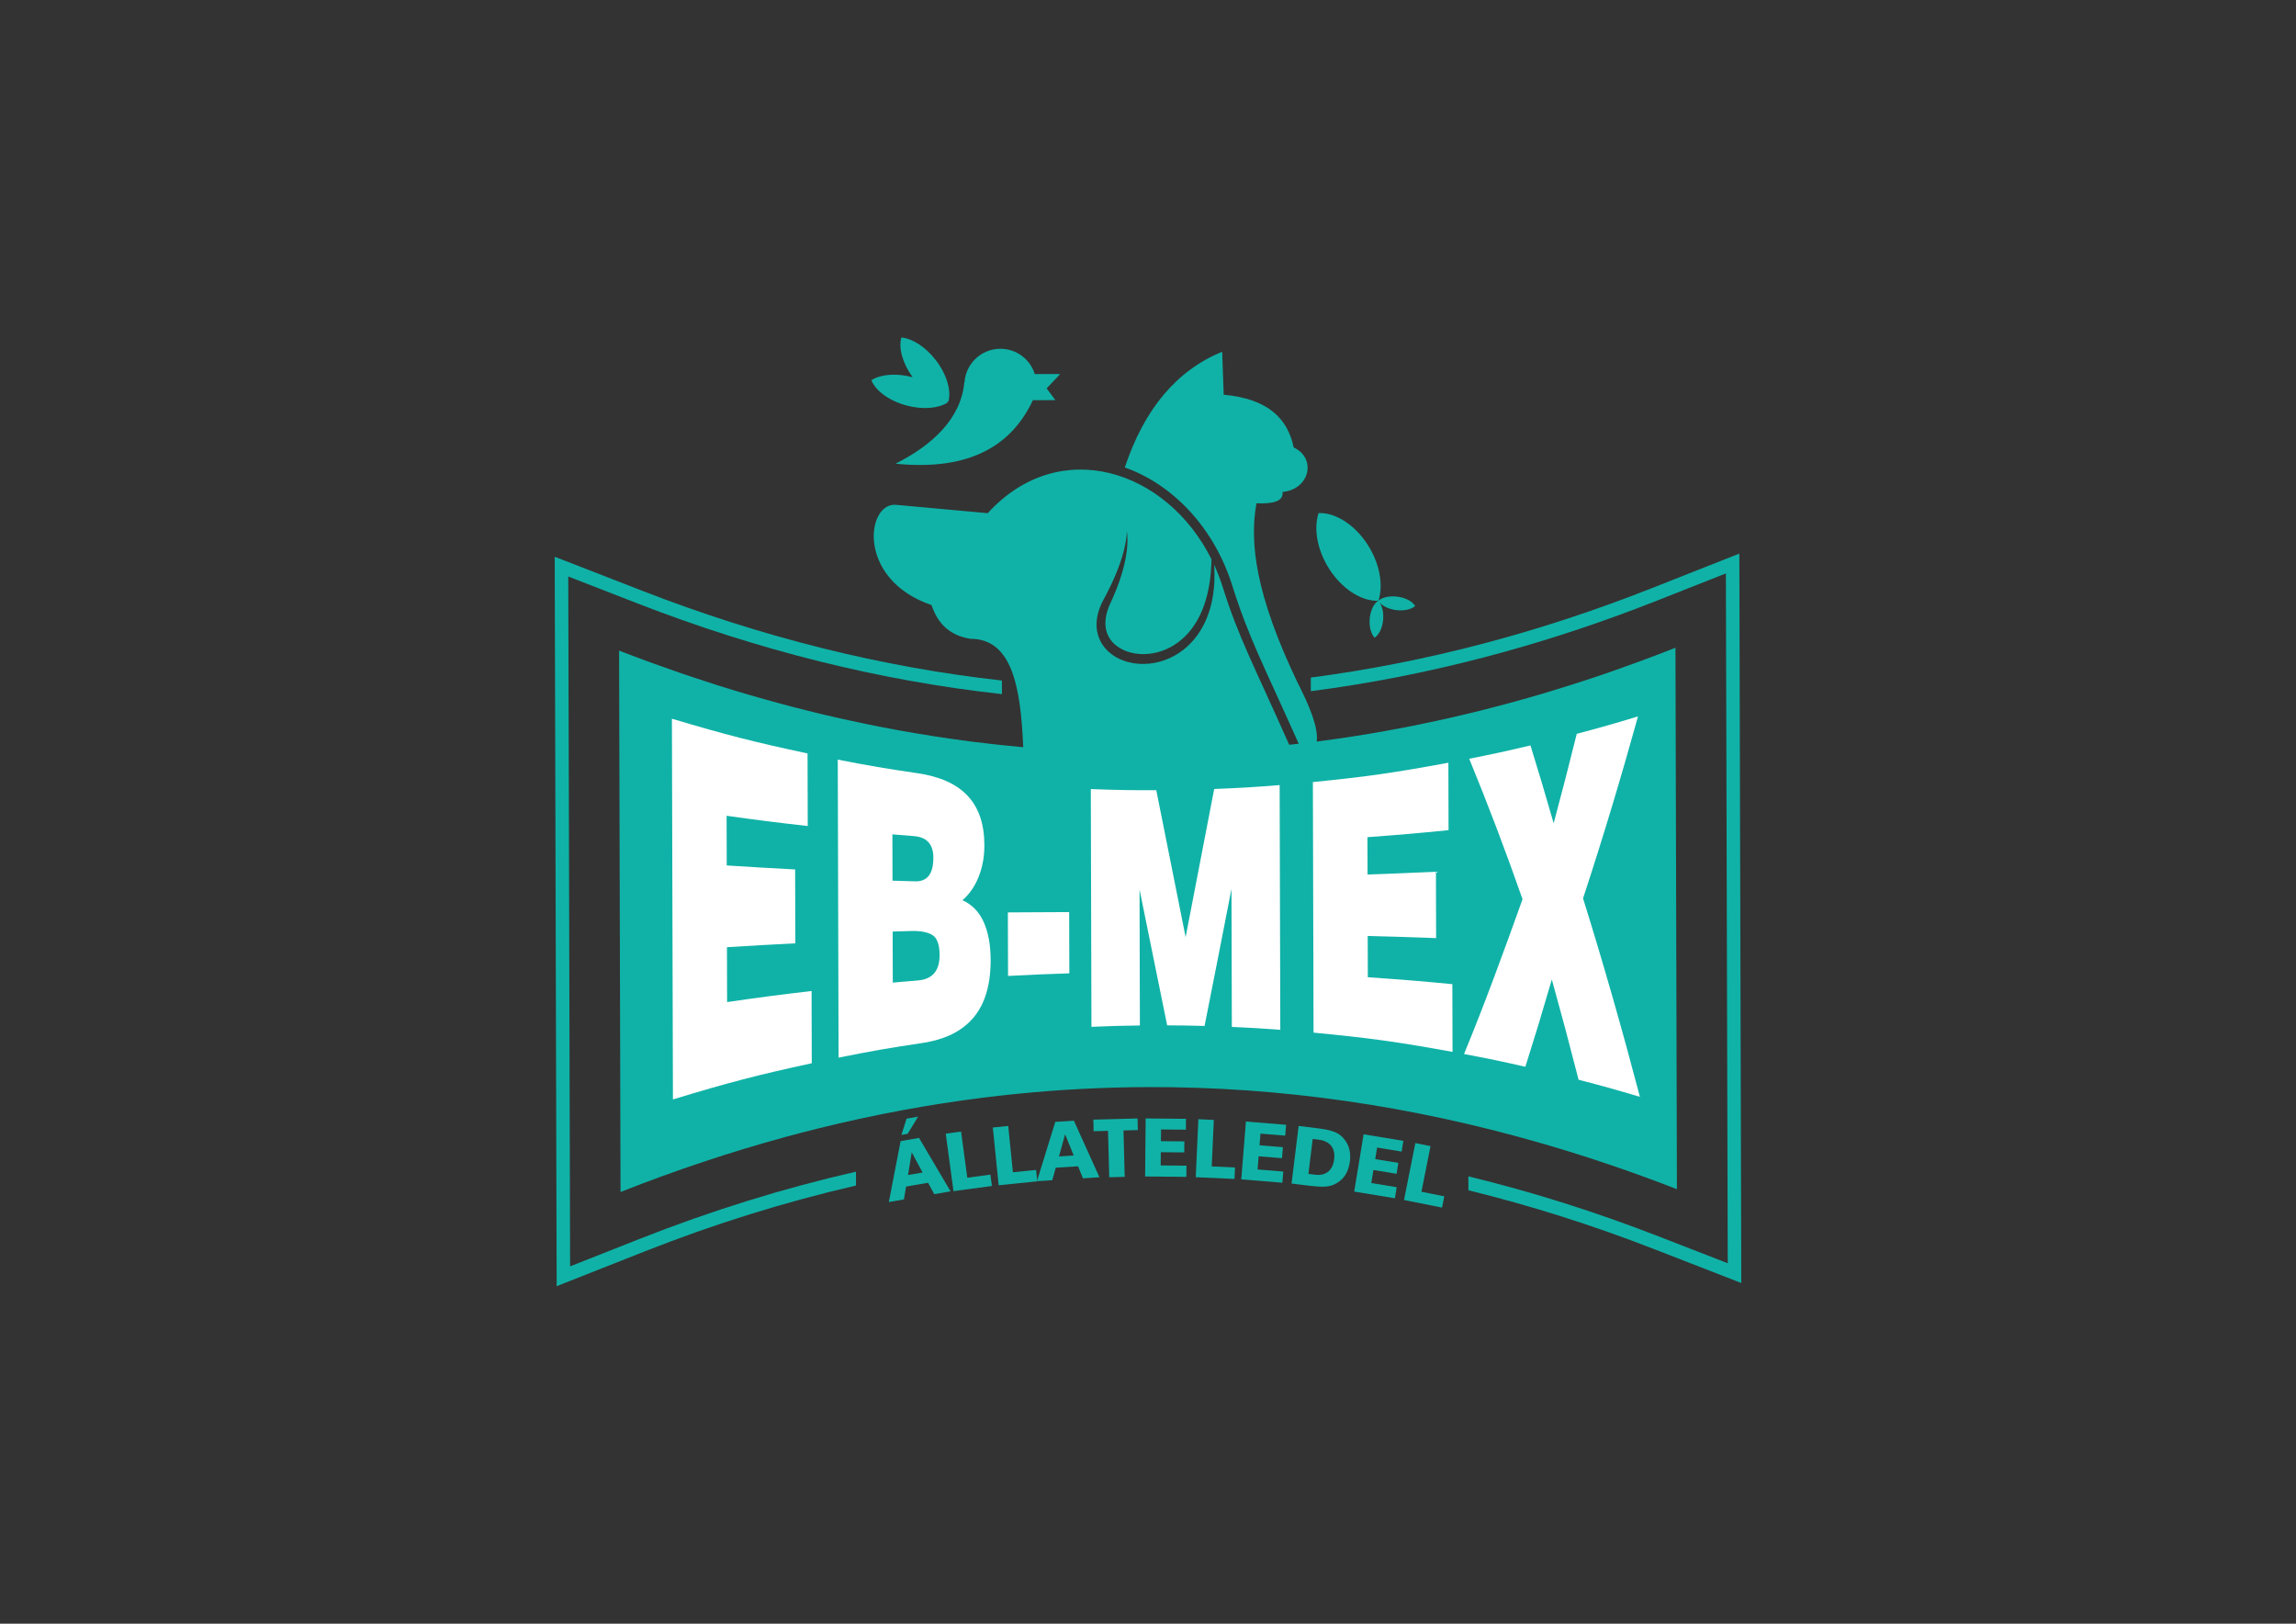 <?xml version="1.0" encoding="UTF-8" standalone="no"?>
<!DOCTYPE svg PUBLIC "-//W3C//DTD SVG 1.1//EN" "http://www.w3.org/Graphics/SVG/1.1/DTD/svg11.dtd">
<svg xmlns="http://www.w3.org/2000/svg" xmlns:xlink="http://www.w3.org/1999/xlink" version="1.1" width="841.89pt" height="595.276pt" viewBox="0 0 841.89 595.276">
<rect x="0" y="0" width="841.89" height="595.276" fill="#333333" stroke="none"/>
<g enable-background="new">
<clipPath id="cp0">
<path transform="matrix(1,0,0,-1,0,595.276)" d="M 0 595.276 L 841.89 595.276 L 841.89 0 L 0 0 Z "/>
</clipPath>
<g clip-path="url(#cp0)">
<path transform="matrix(1,0,0,-1,328.369,169.998)" d="M 0 0 C 24.591 -2.477 41.487 4.773 50.15 22.826 C 50.229 22.977 50.307 23.129 50.38 23.284 L 58.608 23.306 L 55.406 27.608 L 60.393 32.881 L 51.062 32.855 C 49.391 38.243 44.361 42.149 38.426 42.133 C 31.468 42.115 25.782 36.711 25.304 29.877 L 25.226 29.898 C 24.054 16.488 13.389 6.718 0 0 " fill="#10b2a7"/>
<path transform="matrix(1,0,0,-1,332.418,148.664)" d="M 0 0 C 5.998 -1.601 11.719 -1.053 15.072 1.092 C 15.021 1.222 14.936 1.351 14.877 1.481 C 15.023 1.461 15.176 1.42 15.319 1.408 C 16.462 5.356 14.806 11.322 10.724 16.623 C 6.936 21.541 2.061 24.584 -1.905 24.921 C -3.002 21.132 -1.496 15.491 2.232 10.356 C 2.212 10.362 2.193 10.37 2.173 10.375 C -3.825 11.977 -9.547 11.429 -12.899 9.284 C -11.405 5.455 -6.464 1.726 0 0 " fill="#10b2a7"/>
<path transform="matrix(1,0,0,-1,505.434,220.25)" d="M 0 0 L .003 .009 C .094 -.15 .208 -.305 .326 -.459 C .209 -.296 .089 -.139 -.041 0 C -.027 0 -.014 -.001 0 0 M -.066 0 C -1.688 -1.021 -2.97 -3.602 -3.206 -6.708 C -3.427 -9.599 -2.685 -12.179 -1.412 -13.534 C .218 -12.52 1.506 -9.931 1.743 -6.815 C 1.935 -4.312 1.402 -2.046 .431 -.602 C 1.591 -1.988 3.855 -3.096 6.558 -3.426 C 9.436 -3.777 12.047 -3.152 13.459 -1.942 C 12.519 -.268 9.99 1.136 6.888 1.514 C 4.026 1.863 1.432 1.246 .014 .05 C 2.01 6.181 .279 14.805 -4.934 21.997 C -9.784 28.688 -16.363 32.368 -21.937 32.149 C -23.958 26.015 -22.23 17.363 -17.004 10.152 C -12.172 3.488 -5.626 -.187 -.066 0 " fill="#10b2a7"/>
<path transform="matrix(1,0,0,-1,603.624,241.59)" d="M 0 0 C -.95 -.354 -1.898 -.705 -2.849 -1.054 C -6.038 -2.226 -9.229 -3.371 -12.418 -4.481 C -12.852 -4.632 -13.285 -4.791 -13.718 -4.94 C -17.189 -6.139 -20.662 -7.289 -24.134 -8.415 C -25.218 -8.766 -26.302 -9.11 -27.386 -9.455 C -30.143 -10.33 -32.899 -11.182 -35.656 -12.011 C -36.533 -12.274 -37.41 -12.549 -38.288 -12.808 C -41.593 -13.785 -44.897 -14.719 -48.202 -15.629 C -49.499 -15.986 -50.797 -16.332 -52.094 -16.679 C -54.428 -17.303 -56.763 -17.909 -59.098 -18.5 C -60.374 -18.823 -61.651 -19.156 -62.928 -19.469 C -66.052 -20.236 -69.175 -20.968 -72.299 -21.676 C -73.828 -22.022 -75.358 -22.352 -76.888 -22.684 C -78.857 -23.112 -80.826 -23.526 -82.795 -23.93 C -84.388 -24.257 -85.98 -24.589 -87.573 -24.9 C -90.543 -25.481 -93.514 -26.035 -96.484 -26.562 C -98.197 -26.866 -99.911 -27.149 -101.625 -27.435 C -103.356 -27.724 -105.089 -28.005 -106.82 -28.276 C -108.591 -28.553 -110.361 -28.832 -112.132 -29.09 C -115.027 -29.512 -117.923 -29.912 -120.818 -30.283 C -120.135 -25.171 -123.493 -17.159 -127.998 -8.324 C -143.206 23.499 -145.524 42.698 -142.917 57.074 C -136.832 56.818 -132.92 57.794 -133.357 61.238 C -123.272 62.17 -120.847 73.687 -129.263 77.544 C -131.449 88.204 -138.818 95.432 -154.921 96.874 L -155.48 112.65 C -172.117 105.808 -184.042 91.698 -191.183 70.21 C -173.774 64.063 -158.538 48.385 -151.793 26.947 C -145.726 7.66 -140.13 -2.545 -127.414 -31.065 C -128.58 -31.199 -129.745 -31.334 -130.911 -31.46 C -143.898 -2.122 -149.333 7.457 -155.249 26.262 C -156.155 29.14 -157.225 31.906 -158.439 34.552 C -158.271 32.25 -158.248 29.928 -158.383 27.603 C -158.531 25.2 -158.855 22.792 -159.408 20.418 C -159.545 19.825 -159.696 19.233 -159.863 18.645 C -160.032 18.057 -160.214 17.472 -160.413 16.892 C -160.812 15.731 -161.263 14.583 -161.792 13.466 C -162.845 11.23 -164.17 9.095 -165.782 7.171 C -166.592 6.214 -167.457 5.295 -168.401 4.457 C -169.344 3.618 -170.348 2.842 -171.408 2.147 C -173.523 .748 -175.874 -.307 -178.331 -.989 C -180.791 -1.668 -183.369 -1.94 -185.938 -1.784 C -187.223 -1.708 -188.503 -1.501 -189.762 -1.183 C -191.02 -.865 -192.254 -.417 -193.437 .161 C -194.619 .738 -195.739 1.471 -196.76 2.337 C -197.778 3.205 -198.694 4.218 -199.435 5.359 C -200.171 6.5 -200.731 7.761 -201.083 9.068 C -201.44 10.376 -201.582 11.727 -201.542 13.049 C -201.526 13.712 -201.459 14.367 -201.361 15.011 C -201.315 15.335 -201.249 15.652 -201.188 15.971 C -201.114 16.286 -201.047 16.603 -200.959 16.912 C -200.633 18.158 -200.16 19.342 -199.628 20.48 C -199.491 20.762 -199.354 21.045 -199.211 21.32 L -198.784 22.122 C -198.517 22.638 -198.234 23.144 -197.968 23.664 C -197.43 24.7 -196.908 25.744 -196.406 26.798 L -196.028 27.588 C -195.903 27.852 -195.785 28.118 -195.663 28.383 C -195.416 28.913 -195.185 29.448 -194.953 29.983 C -194.717 30.518 -194.496 31.058 -194.269 31.596 C -194.055 32.138 -193.83 32.678 -193.628 33.226 C -193.207 34.315 -192.816 35.417 -192.461 36.529 C -192.097 37.64 -191.774 38.765 -191.485 39.899 C -191.343 40.467 -191.209 41.037 -191.092 41.611 C -190.967 42.184 -190.864 42.762 -190.772 43.341 C -190.588 44.5 -190.452 45.674 -190.48 46.86 C -190.351 46.279 -190.292 45.683 -190.253 45.087 C -190.215 44.491 -190.199 43.893 -190.204 43.294 C -190.222 42.097 -190.312 40.899 -190.457 39.708 C -190.75 37.327 -191.248 34.971 -191.884 32.656 C -192.038 32.076 -192.216 31.503 -192.384 30.926 L -192.654 30.067 C -192.744 29.781 -192.833 29.494 -192.933 29.211 C -193.126 28.644 -193.319 28.075 -193.528 27.513 C -193.631 27.231 -193.73 26.947 -193.837 26.667 L -194.158 25.827 C -194.591 24.707 -195.059 23.602 -195.535 22.502 C -195.772 21.951 -196.025 21.402 -196.275 20.854 L -196.639 20.068 C -196.756 19.812 -196.863 19.557 -196.971 19.301 C -197.806 17.249 -198.334 15.104 -198.307 13.016 C -198.288 11.976 -198.152 10.952 -197.855 9.985 C -197.561 9.017 -197.12 8.103 -196.55 7.273 C -195.419 5.603 -193.757 4.287 -191.865 3.382 C -189.974 2.468 -187.853 1.965 -185.702 1.824 C -183.549 1.674 -181.36 1.907 -179.251 2.449 C -178.195 2.722 -177.158 3.075 -176.154 3.508 C -175.653 3.725 -175.157 3.958 -174.673 4.214 C -174.428 4.335 -174.189 4.473 -173.949 4.603 C -173.713 4.742 -173.472 4.875 -173.241 5.022 C -172.305 5.596 -171.412 6.245 -170.565 6.954 C -169.719 7.661 -168.919 8.43 -168.168 9.25 C -166.679 10.899 -165.377 12.743 -164.308 14.735 C -163.773 15.73 -163.279 16.753 -162.843 17.807 C -162.624 18.333 -162.419 18.866 -162.227 19.404 C -162.03 19.942 -161.846 20.484 -161.675 21.033 C -160.992 23.227 -160.483 25.49 -160.124 27.79 C -159.768 30.09 -159.552 32.425 -159.448 34.774 C -159.423 35.361 -159.403 35.949 -159.391 36.538 C -175.791 69.441 -215.156 82.247 -241.452 53.448 L -274.567 56.464 C -285.953 58.244 -290.014 29.264 -262.055 19.769 C -259.905 13.364 -255.788 8.683 -247.795 7.392 C -232.776 7.432 -229.353 -9.623 -228.434 -32.352 L -228.438 -32.352 C -231.11 -32.112 -233.783 -31.841 -236.456 -31.559 C -237.224 -31.478 -237.99 -31.396 -238.757 -31.312 C -241.364 -31.024 -243.971 -30.721 -246.577 -30.392 C -247.13 -30.323 -247.683 -30.245 -248.235 -30.173 C -256.37 -29.121 -264.505 -27.863 -272.64 -26.409 C -273.792 -26.203 -274.943 -25.998 -276.096 -25.784 C -278.332 -25.369 -280.568 -24.939 -282.805 -24.494 C -284.145 -24.227 -285.483 -23.947 -286.823 -23.669 C -289.417 -23.131 -292.011 -22.581 -294.605 -22.002 C -297.277 -21.406 -299.948 -20.8 -302.62 -20.16 C -304.396 -19.735 -306.172 -19.281 -307.947 -18.837 C -309.826 -18.367 -311.705 -17.896 -313.584 -17.404 C -315.29 -16.958 -316.996 -16.5 -318.702 -16.037 C -320.791 -15.469 -322.879 -14.885 -324.967 -14.291 C -326.454 -13.868 -327.94 -13.453 -329.428 -13.016 C -332.872 -12.005 -336.315 -10.966 -339.76 -9.883 C -340.688 -9.592 -341.616 -9.28 -342.545 -8.983 C -345.298 -8.102 -348.052 -7.204 -350.805 -6.276 C -352.068 -5.852 -353.331 -5.416 -354.595 -4.981 C -357.155 -4.099 -359.716 -3.197 -362.276 -2.276 C -363.416 -1.866 -364.556 -1.46 -365.695 -1.043 C -369.331 .291 -372.968 1.651 -376.604 3.065 C -376.609 3.067 -376.614 3.069 -376.62 3.071 L -376.536 -28.306 L -376.368 -91.059 L -376.089 -195.415 C -355.936 -187.456 -335.779 -180.731 -315.619 -175.242 C -311.587 -174.144 -307.555 -173.095 -303.522 -172.096 C -283.361 -167.101 -263.196 -163.341 -243.028 -160.817 C -238.995 -160.312 -234.961 -159.857 -230.927 -159.451 C -214.792 -157.827 -198.654 -156.993 -182.515 -156.95 C -134.096 -156.82 -85.658 -163.805 -37.201 -177.907 C -21.049 -182.607 -4.894 -188.097 11.263 -194.379 L 11.011 -100.249 L 10.731 4.107 C 7.154 2.694 3.577 1.335 0 0 " fill="#10b2a7"/>
<path transform="matrix(1,0,0,-1,334.31,422.455)" d="M 0 0 L -1.354 -8.331 L 3.986 -7.408 Z M -1.892 12.346 L 2.343 13.077 L -1.506 6.774 L -3.777 6.381 Z M -4.069 4.114 L 2.673 5.278 L 14.235 -14.311 L 8.261 -15.345 L 6.003 -11.161 L -2.067 -12.558 L -2.862 -17.27 L -8.395 -18.226 Z " fill="#10b2a7"/>
<path transform="matrix(1,0,0,-1,346.781,415.613)" d="M 0 0 L 5.624 .758 L 7.903 -16.157 L 16.375 -15.016 L 16.937 -19.186 L 2.842 -21.083 Z " fill="#10b2a7"/>
<path transform="matrix(1,0,0,-1,364.047,413.363)" d="M 0 0 L 5.646 .569 L 7.364 -16.411 L 15.869 -15.552 L 16.292 -19.735 L 2.142 -21.168 Z " fill="#10b2a7"/>
<path transform="matrix(1,0,0,-1,390.548,415.834)" d="M 0 0 L -2.251 -8.136 L 3.158 -7.797 Z M -3.601 4.529 L 3.229 4.959 L 12.599 -15.77 L 6.547 -16.148 L 4.756 -11.747 L -3.417 -12.259 L -4.719 -16.857 L -10.323 -17.208 Z " fill="#10b2a7"/>
<path transform="matrix(1,0,0,-1,400.905,410.476)" d="M 0 0 L 16.208 .426 L 16.319 -3.825 L 11.052 -3.964 L 11.498 -20.979 L 5.826 -21.13 L 5.38 -4.112 L .11 -4.249 Z " fill="#10b2a7"/>
<path transform="matrix(1,0,0,-1,420.091,410.04)" d="M 0 0 L 14.774 -.141 L 14.737 -4.123 L 5.636 -4.036 L 5.595 -8.334 L 14.188 -8.414 L 14.149 -12.457 L 5.556 -12.375 L 5.51 -17.226 L 14.957 -17.314 L 14.919 -21.417 L -.203 -21.272 Z " fill="#10b2a7"/>
<path transform="matrix(1,0,0,-1,439.412,410.324)" d="M 0 0 L 5.668 -.255 L 4.897 -17.306 L 13.438 -17.69 L 13.248 -21.894 L -.96 -21.253 Z " fill="#10b2a7"/>
<path transform="matrix(1,0,0,-1,456.853,411.178)" d="M 0 0 L 14.728 -1.19 L 14.407 -5.16 L 5.335 -4.427 L 4.989 -8.71 L 13.555 -9.401 L 13.229 -13.431 L 4.664 -12.738 L 4.273 -17.574 L 13.689 -18.335 L 13.359 -22.423 L -1.712 -21.205 Z " fill="#10b2a7"/>
<path transform="matrix(1,0,0,-1,481.339,417.556)" d="M 0 0 L -1.57 -12.81 L .866 -13.107 C 2.849 -13.352 4.446 -12.979 5.665 -11.992 C 6.882 -11.005 7.615 -9.48 7.869 -7.421 C 8.119 -5.38 7.748 -3.741 6.76 -2.502 C 5.77 -1.266 4.23 -.519 2.14 -.262 Z M -5.162 4.765 L 2.238 3.857 C 4.169 3.621 5.772 3.302 7.045 2.898 C 8.318 2.497 9.335 1.992 10.095 1.386 C 11.511 .217 12.518 -1.165 13.116 -2.761 C 13.714 -4.358 13.893 -6.149 13.649 -8.13 C 13.382 -10.309 12.746 -12.111 11.742 -13.537 C 10.738 -14.962 9.339 -16.062 7.544 -16.838 C 6.653 -17.211 5.546 -17.427 4.222 -17.487 C 2.897 -17.545 1.139 -17.44 -1.051 -17.172 L -7.751 -16.35 Z " fill="#10b2a7"/>
<path transform="matrix(1,0,0,-1,500.005,415.859)" d="M 0 0 L 14.58 -2.394 L 13.935 -6.324 L 4.952 -4.85 L 4.256 -9.089 L 12.735 -10.48 L 12.08 -14.471 L 3.6 -13.077 L 2.814 -17.862 L 12.137 -19.395 L 11.471 -23.443 L -3.449 -20.992 Z " fill="#10b2a7"/>
<path transform="matrix(1,0,0,-1,518.976,419.072)" d="M 0 0 L 5.565 -1.108 L 2.23 -17.847 L 10.613 -19.518 L 9.792 -23.644 L -4.157 -20.863 Z " fill="#10b2a7"/>
<path transform="matrix(1,0,0,-1,209.044,464.267)" d="M 0 0 L -.677 252.911 L 24.687 243.051 C 69.063 225.797 113.826 214.694 158.342 209.793 L 158.328 214.771 C 114.424 219.656 70.268 230.637 26.479 247.662 L -5.644 260.151 L -4.929 -7.268 L 27.127 5.394 C 52.931 15.585 78.876 23.653 104.833 29.629 L 104.82 34.708 C 78.257 28.653 51.709 20.422 25.311 9.995 Z " fill="#10b2a7"/>
<path transform="matrix(1,0,0,-1,605.719,215.615)" d="M 0 0 C -41.506 -16.395 -83.375 -27.345 -125.075 -32.791 L -125.063 -37.784 C -82.751 -32.314 -40.276 -21.229 1.816 -4.602 L 27.128 5.394 L 27.804 -247.517 L 2.439 -237.657 C -20.73 -228.649 -44.007 -221.312 -67.298 -215.656 L -67.284 -220.763 C -44.599 -226.329 -21.926 -233.492 .648 -242.268 L 32.771 -254.757 L 32.056 12.661 Z " fill="#10b2a7"/>
<path transform="matrix(1,0,0,-1,266.61,367.377)" d="M 0 0 C -.021 8.05 -.032 12.074 -.054 20.124 C 9.977 20.737 14.99 21.021 25.021 21.54 C 24.992 32.374 24.978 37.789 24.949 48.623 C 14.916 49.156 9.899 49.449 -.134 50.089 C -.153 57.372 -.163 61.015 -.183 68.298 C 11.721 66.637 17.672 65.886 29.574 64.545 C 29.546 75.188 29.531 80.51 29.503 91.151 C 9.61 95.405 -.337 97.951 -20.234 103.882 C -20.109 57.357 -19.985 10.833 -19.86 -35.691 C .5 -29.503 10.682 -26.849 31.047 -22.423 C 31.019 -11.832 31.004 -6.535 30.976 4.058 C 18.585 2.608 12.39 1.797 0 0 " fill="#ffffff"/>
<path transform="matrix(1,0,0,-1,336.578,359.446)" d="M 0 0 C -3.686 -.302 -5.527 -.459 -9.213 -.791 C -9.232 6.696 -9.242 10.44 -9.263 17.927 C -6.52 18.009 -5.147 18.049 -2.404 18.125 C 1.093 18.223 3.691 17.669 5.368 16.606 C 7.042 15.547 7.938 13.131 7.948 9.311 C 7.964 3.519 5.313 .434 0 0 M -9.357 53.553 C -6.2 53.285 -4.622 53.157 -1.465 52.913 C 3.274 52.546 5.65 49.935 5.663 45.031 C 5.68 39.116 3.456 36.21 -1.007 36.332 C -4.329 36.422 -5.99 36.47 -9.313 36.569 C -9.33 43.362 -9.34 46.76 -9.357 53.553 M 16.324 29.411 C 18.852 31.587 20.838 34.435 22.25 37.947 C 23.676 41.495 24.379 45.385 24.368 49.636 C 24.326 65.163 16.123 73.607 -.246 75.991 C -11.901 77.688 -17.729 78.681 -29.387 80.955 C -29.289 44.537 -29.192 8.118 -29.095 -28.3 C -16.888 -25.852 -10.784 -24.785 1.425 -22.97 C 18.302 -20.459 26.718 -10.663 26.669 7.509 C 26.654 13.079 25.791 17.697 24.111 21.419 C 22.418 25.173 19.825 27.85 16.324 29.411 " fill="#ffffff"/>
<path transform="matrix(1,0,0,-1,369.565,334.501)" d="M 0 0 C .024 -9.317 .037 -13.978 .062 -23.298 C 9.05 -22.822 13.545 -22.631 22.534 -22.343 C 22.51 -13.358 22.498 -8.866 22.474 .116 C 13.484 .076 8.989 .053 0 0 " fill="#ffffff"/>
<path transform="matrix(1,0,0,-1,445.216,289.255)" d="M 0 0 C -3.461 -18.113 -6.956 -36.22 -10.473 -54.323 C -14.052 -36.363 -17.644 -18.406 -21.235 -.449 C -30.837 -.478 -35.639 -.396 -45.241 -.034 C -45.163 -29.088 -45.086 -58.143 -45.008 -87.197 C -37.902 -86.891 -34.35 -86.792 -27.243 -86.701 C -27.297 -66.754 -27.323 -56.777 -27.376 -36.829 C -23.323 -56.773 -21.298 -66.703 -17.245 -86.658 C -11.759 -86.68 -9.015 -86.723 -3.527 -86.874 C .418 -66.928 2.392 -56.917 6.336 -36.641 C 6.391 -56.877 6.418 -66.999 6.472 -87.233 C 13.579 -87.548 17.133 -87.759 24.24 -88.29 C 24.161 -58.383 24.081 -28.477 24.001 1.429 C 14.401 .662 9.601 .376 0 0 " fill="#ffffff"/>
<path transform="matrix(1,0,0,-1,501.55,358.281)" d="M 0 0 C -.017 6.054 -.024 9.081 -.041 15.135 C 9.991 14.872 15.008 14.718 25.04 14.361 C 25.014 24.094 25.001 28.958 24.975 38.69 C 14.944 38.229 9.93 38.024 -.101 37.669 C -.115 43.146 -.123 45.886 -.138 51.363 C 11.759 52.23 17.707 52.744 29.603 53.932 C 29.576 63.821 29.563 68.766 29.536 78.653 C 9.665 74.975 -.271 73.555 -20.147 71.555 C -20.065 40.938 -19.983 10.319 -19.901 -20.299 C .48 -22.24 10.673 -23.651 31.061 -27.354 C 31.033 -17.425 31.021 -12.459 30.994 -2.526 C 18.596 -1.343 12.397 -.837 0 0 " fill="#ffffff"/>
<path transform="matrix(1,0,0,-1,580.467,329.349)" d="M 0 0 C 7.263 22.064 13.944 44.318 20.15 66.703 C 11.168 63.977 6.676 62.7 -2.308 60.318 C -5.693 46.741 -7.386 40.194 -10.773 27.524 C -14.177 39.334 -15.877 45.03 -19.277 56.063 C -28.263 53.94 -32.755 52.964 -41.74 51.184 C -34.771 34.221 -28.243 16.988 -22.186 -.32 C -29.022 -19.369 -35.916 -38.355 -43.641 -57.068 C -34.646 -58.767 -30.148 -59.702 -21.153 -61.743 C -17.27 -49.438 -15.328 -43.057 -11.446 -29.747 C -7.525 -43.877 -5.563 -51.209 -1.64 -66.494 C 7.357 -68.834 11.855 -70.089 20.854 -72.771 C 14.436 -48.366 7.523 -24.089 0 0 " fill="#ffffff"/>
</g>
</g>
</svg>
